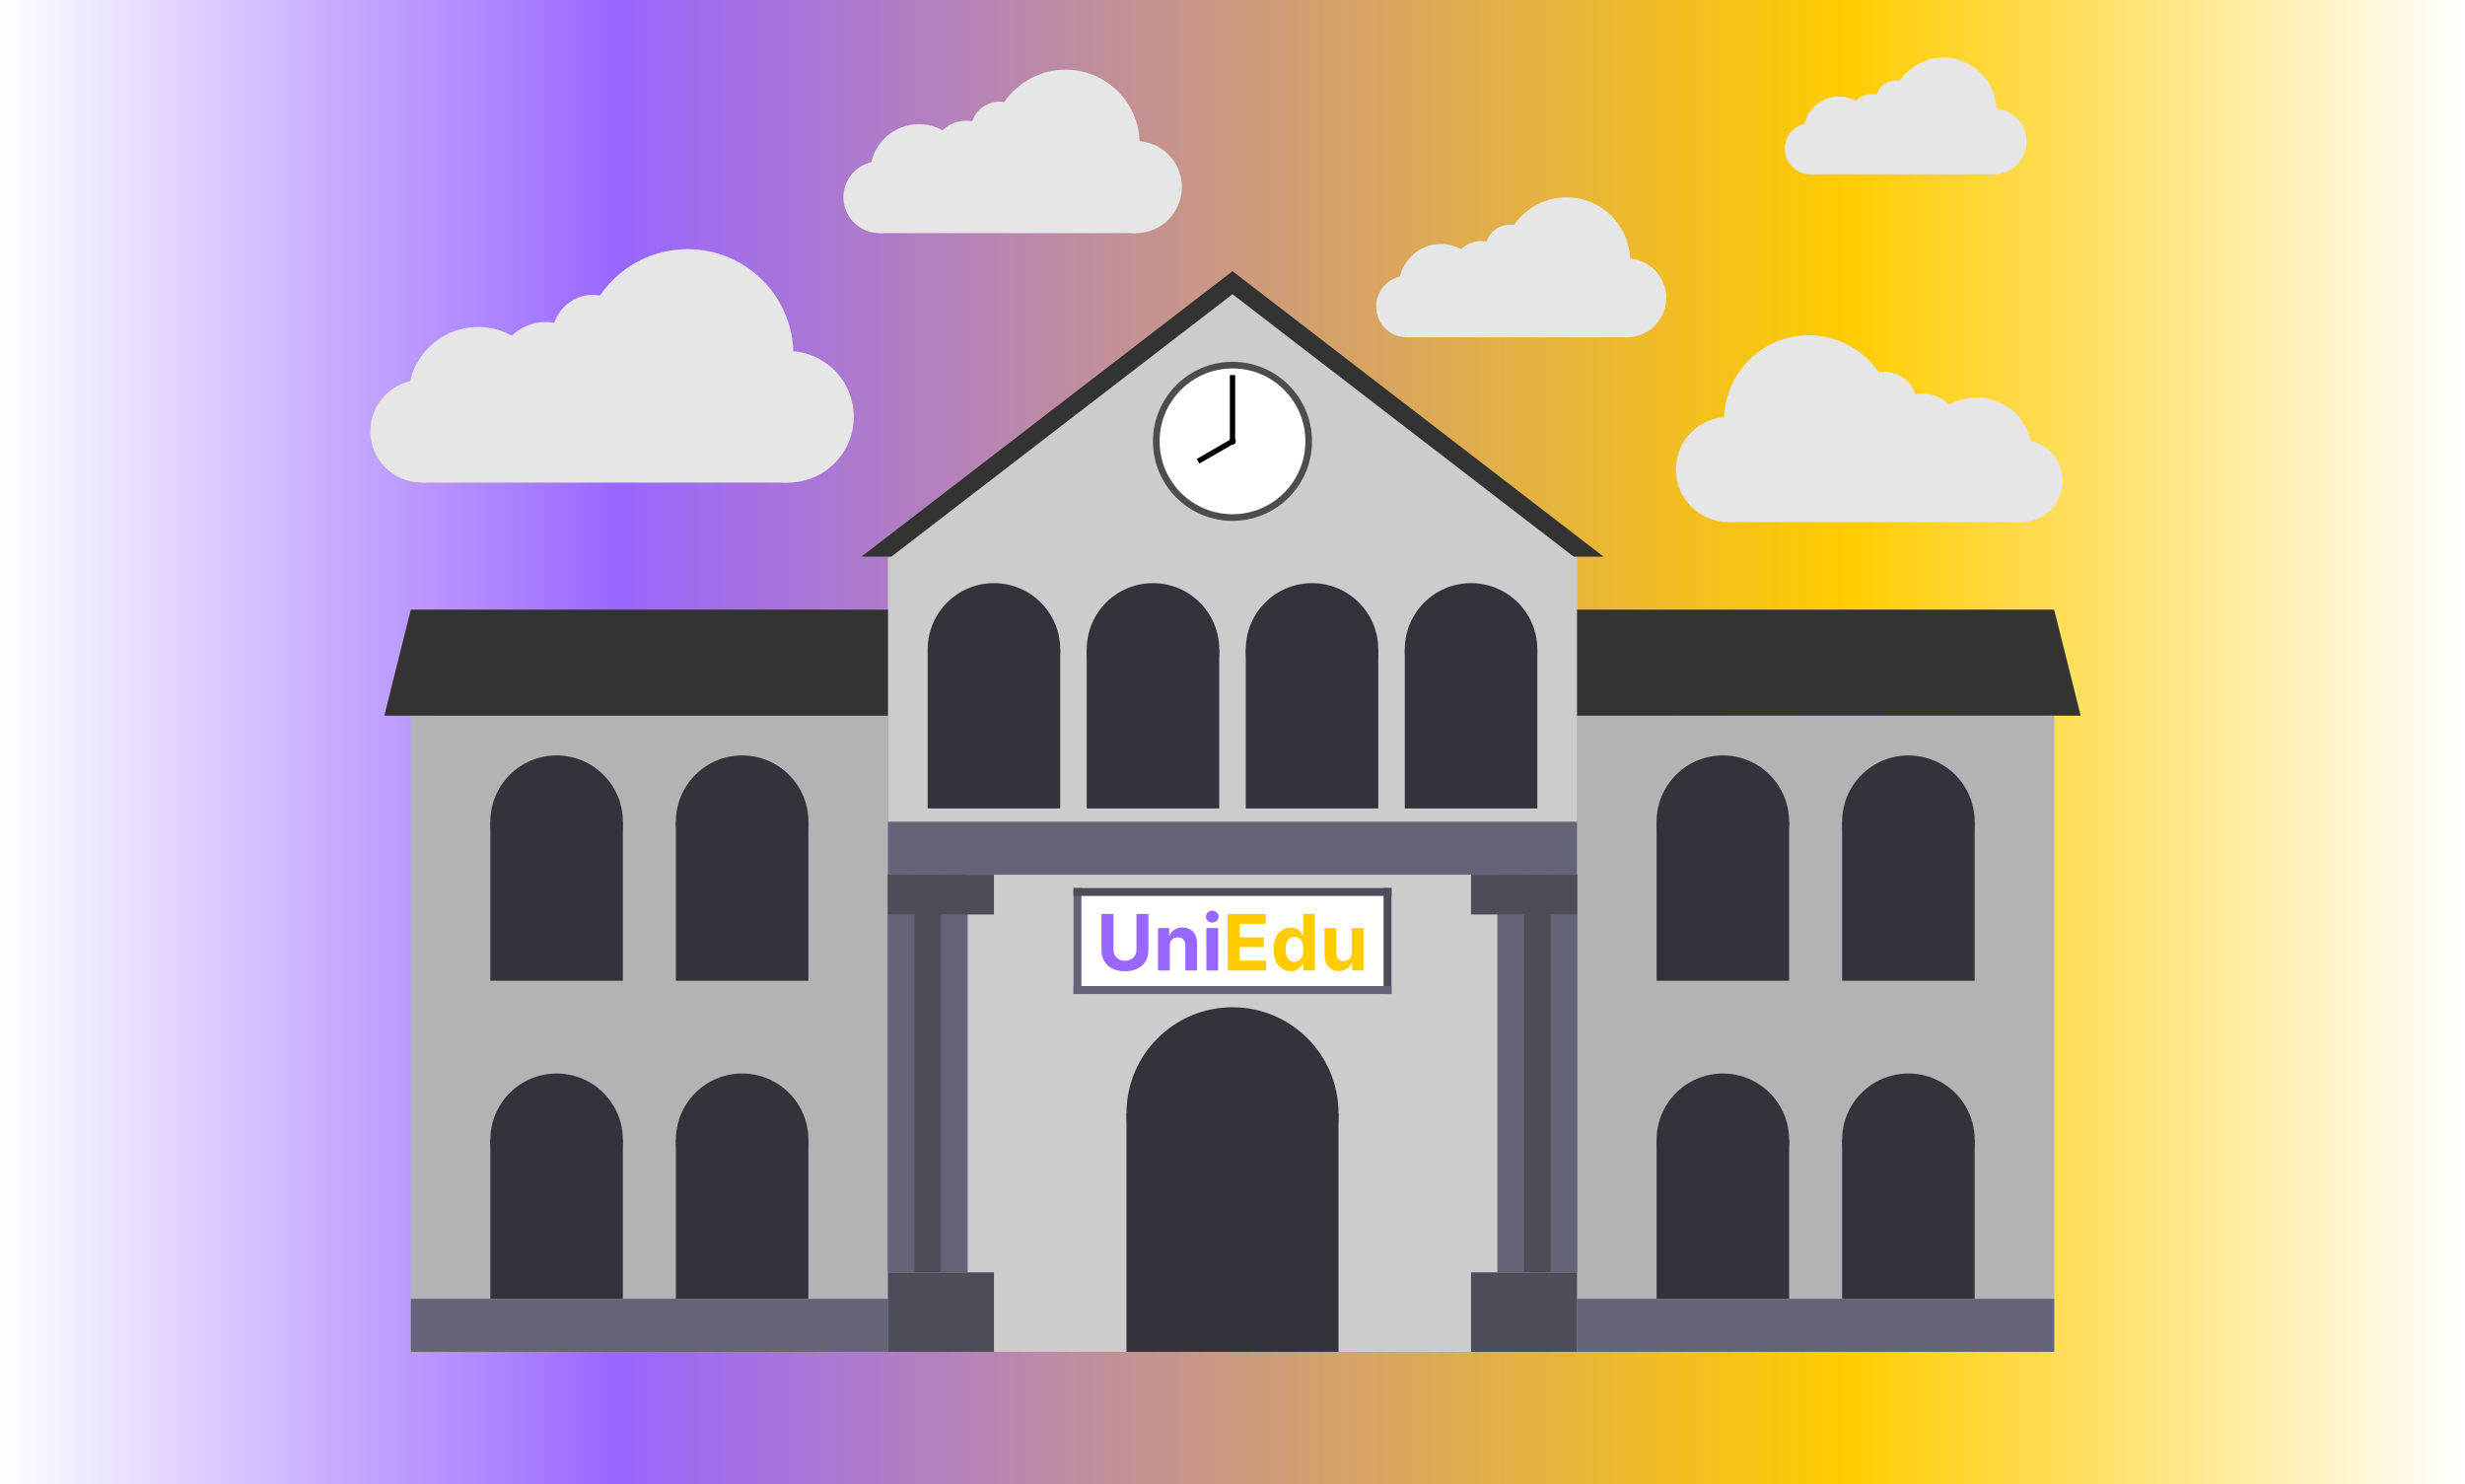 <?xml version="1.0" encoding="UTF-8"?>
<!DOCTYPE svg PUBLIC "-//W3C//DTD SVG 1.1//EN" "http://www.w3.org/Graphics/SVG/1.1/DTD/svg11.dtd">
<!-- Creator: CorelDRAW 2021 (64-Bit) -->
<svg xmlns="http://www.w3.org/2000/svg" xml:space="preserve" width="930px" height="560px" version="1.1" style="shape-rendering:geometricPrecision; text-rendering:geometricPrecision; image-rendering:optimizeQuality; fill-rule:evenodd; clip-rule:evenodd"
viewBox="0 0 930 560"
 xmlns:xlink="http://www.w3.org/1999/xlink"
 xmlns:xodm="http://www.corel.com/coreldraw/odm/2003">
 <rect x="0" y="0" width="930" height="560" fill="#808080" stroke="none"/>
 <defs>
  <style type="text/css">
   <![CDATA[
    .fil13 {fill:black}
    .fil9 {fill:#333333}
    .fil4 {fill:#33333C}
    .fil3 {fill:#33333C}
    .fil11 {fill:#4D4D4D}
    .fil6 {fill:#4D4D5A}
    .fil7 {fill:#4D4D5A}
    .fil5 {fill:#646478}
    .fil8 {fill:#646478}
    .fil2 {fill:#B3B3B3}
    .fil1 {fill:#CCCCCC}
    .fil10 {fill:#CCCCCC}
    .fil16 {fill:#E6E6E6}
    .fil12 {fill:white}
    .fil14 {fill:#9966FF;fill-rule:nonzero}
    .fil15 {fill:#FFCC00;fill-rule:nonzero}
    .fil0 {fill:url(#id0)}
   ]]>
  </style>
  <linearGradient id="id0" gradientUnits="userSpaceOnUse" x1="0" y1="280" x2="930" y2="279.997">
   <stop offset="0" style="stop-opacity:1; stop-color:white"/>
   <stop offset="0.251" style="stop-opacity:1; stop-color:#9966FF"/>
   <stop offset="0.749" style="stop-opacity:1; stop-color:#FFCC00"/>
   <stop offset="1" style="stop-opacity:1; stop-color:white"/>
  </linearGradient>
 </defs>
 <g id="Layer_x0020_1">
  <g id="_2101682655888">
   <rect class="fil0" width="930" height="560"/>
   <g>
    <g>
     <rect class="fil1" x="335" y="210" width="260" height="300"/>
     <rect class="fil2" x="155" y="270" width="180" height="240"/>
     <rect class="fil2" x="595" y="270" width="180" height="240"/>
     <rect class="fil3" x="184.999" y="310" width="50" height="60"/>
     <rect class="fil3" x="254.999" y="310" width="50" height="60"/>
     <rect class="fil3" x="184.999" y="430" width="50" height="60"/>
     <rect class="fil3" x="254.999" y="430" width="50" height="60"/>
     <circle class="fil3" cx="209.999" cy="430" r="25"/>
     <circle class="fil3" cx="280" cy="430" r="25"/>
     <circle class="fil4" cx="209.999" cy="310" r="25"/>
     <circle class="fil4" cx="280" cy="310" r="25"/>
     <rect class="fil3" x="624.999" y="310" width="50" height="60"/>
     <rect class="fil3" x="694.999" y="310" width="50" height="60"/>
     <rect class="fil3" x="624.999" y="430" width="50" height="60"/>
     <rect class="fil3" x="694.999" y="430" width="50" height="60"/>
     <circle class="fil3" cx="650" cy="430" r="25"/>
     <circle class="fil3" cx="720" cy="430" r="25"/>
     <circle class="fil4" cx="650" cy="310" r="25"/>
     <circle class="fil4" cx="720" cy="310" r="25"/>
     <rect class="fil3" x="424.999" y="420.001" width="80" height="90"/>
     <circle class="fil3" cx="465" cy="420.001" r="40"/>
     <rect class="fil5" x="155" y="490" width="180" height="20"/>
     <rect class="fil5" x="595" y="490" width="180" height="20"/>
     <rect class="fil6" x="335" y="480.001" width="40" height="30"/>
     <rect class="fil6" x="555" y="480.001" width="40" height="30"/>
     <rect class="fil7" x="335" y="330.001" width="30" height="150"/>
     <rect class="fil7" x="565" y="330.001" width="30" height="150"/>
     <rect class="fil8" x="335" y="330" width="10" height="150"/>
     <rect class="fil8" x="355" y="330" width="10" height="150"/>
     <rect class="fil8" x="565.001" y="330" width="10" height="150"/>
     <rect class="fil8" x="585" y="330" width="10" height="150"/>
     <rect class="fil6" x="335" y="330.001" width="40" height="15"/>
     <rect class="fil6" x="555" y="330.001" width="40" height="15"/>
     <rect class="fil5" x="335" y="310" width="260" height="20"/>
     <polygon class="fil9" points="465,102.308 535,156.155 605,210 465,210 325,210 395,156.155 "/>
     <polygon class="fil10" points="465,111.001 530,161.001 595,211.001 465,211.001 335,211.001 400,161.001 "/>
     <circle class="fil11" cx="465" cy="166.501" r="30"/>
     <circle class="fil12" cx="465" cy="166.501" r="27.5"/>
     <rect class="fil13" x="464.004" y="141.501" width="2" height="25"/>
     <rect class="fil3" x="350" y="245" width="50" height="60"/>
     <rect class="fil3" x="410" y="245" width="50" height="60"/>
     <circle class="fil4" cx="375" cy="245" r="25"/>
     <circle class="fil4" cx="435" cy="245" r="25"/>
     <rect class="fil3" x="470" y="245" width="50" height="60"/>
     <rect class="fil3" x="530" y="245" width="50" height="60"/>
     <circle class="fil4" cx="495" cy="245" r="25"/>
     <circle class="fil4" cx="555" cy="245" r="25"/>
     <polygon class="fil9" points="335,270 145,270 155,230.001 335,230.001 "/>
     <polygon class="fil9" points="785,270 595,270 595,230.001 775,230.001 "/>
     <rect class="fil13" transform="matrix(6.873 11.904 -0.472 0.273 464.503 165.639)" width="0.146" height="27.5"/>
     <circle class="fil13" cx="464.999" cy="166.498" r="1.25"/>
     <rect class="fil12" x="405" y="335" width="120" height="40"/>
     <path class="fil14" d="M428.764 344.79l4.507 0 0 13.855c0,1.555 -0.366,2.918 -1.109,4.082 -0.739,1.169 -1.77,2.078 -3.1,2.728 -1.325,0.645 -2.87,0.973 -4.635,0.973 -1.769,0 -3.319,-0.328 -4.644,-0.973 -1.325,-0.65 -2.357,-1.559 -3.095,-2.728 -0.733,-1.164 -1.105,-2.527 -1.105,-4.082l0 -13.855 4.513 0 0 13.469c0,0.816 0.176,1.535 0.537,2.171 0.357,0.63 0.861,1.124 1.516,1.486 0.65,0.361 1.413,0.542 2.278,0.542 0.875,0 1.638,-0.181 2.288,-0.542 0.65,-0.362 1.154,-0.856 1.511,-1.486 0.357,-0.636 0.538,-1.355 0.538,-2.171l0 -13.469z"/>
     <path id="_1" class="fil14" d="M441.333 356.875l0 9.25 -4.439 0 0 -16.002 4.228 0 0 2.826 0.191 0c0.352,-0.933 0.949,-1.672 1.78,-2.214 0.831,-0.548 1.843,-0.817 3.031,-0.817 1.11,0 2.078,0.24 2.904,0.729 0.826,0.484 1.471,1.178 1.931,2.078 0.455,0.899 0.685,1.97 0.685,3.211l0 10.189 -4.435 0 0 -9.396c0.005,-0.978 -0.244,-1.746 -0.753,-2.298 -0.508,-0.553 -1.202,-0.827 -2.092,-0.827 -0.597,0 -1.125,0.127 -1.579,0.387 -0.455,0.254 -0.807,0.63 -1.061,1.119 -0.254,0.489 -0.386,1.076 -0.391,1.765z"/>
     <path id="_2" class="fil14" d="M455.144 366.125l-0.01 -16.002 4.439 0 0 16.002 -4.429 0zm2.219 -18.074c-0.659,0.01 -1.222,-0.211 -1.691,-0.651 -0.469,-0.44 -0.704,-0.968 -0.704,-1.589 0,-0.611 0.235,-1.134 0.704,-1.574 0.469,-0.435 1.032,-0.66 1.691,-0.665 0.66,0 1.228,0.22 1.692,0.66 0.469,0.445 0.704,0.968 0.704,1.579 0,0.621 -0.235,1.149 -0.704,1.589 -0.464,0.44 -1.032,0.661 -1.692,0.651z"/>
     <polygon id="_3" class="fil15" points="463.205,366.125 463.196,344.79 477.574,344.79 477.574,348.51 467.708,348.501 467.708,353.595 476.831,353.595 476.831,357.31 467.708,357.3 467.708,362.404 477.613,362.414 477.613,366.125 "/>
     <path id="_4" class="fil15" d="M486.975 366.384c-1.212,0 -2.312,-0.313 -3.295,-0.944 -0.982,-0.625 -1.76,-1.554 -2.332,-2.776 -0.576,-1.228 -0.86,-2.733 -0.86,-4.518 0,-1.833 0.293,-3.359 0.885,-4.581 0.591,-1.217 1.373,-2.131 2.356,-2.737 0.983,-0.607 2.063,-0.91 3.236,-0.91 0.895,0 1.643,0.152 2.245,0.45 0.601,0.303 1.09,0.68 1.461,1.124 0.372,0.45 0.651,0.89 0.846,1.321l0.137 0 0 -8.023 4.425 0 0 21.335 -4.371 0 0 -2.562 -0.191 0c-0.205,0.445 -0.498,0.885 -0.88,1.315 -0.376,0.435 -0.865,0.797 -1.467,1.081 -0.601,0.283 -1.334,0.425 -2.195,0.425zm1.409 -3.53c0.713,0 1.319,-0.195 1.818,-0.587 0.494,-0.396 0.875,-0.943 1.144,-1.652 0.269,-0.709 0.401,-1.54 0.401,-2.488 0,-0.954 -0.132,-1.78 -0.396,-2.479 -0.264,-0.704 -0.645,-1.247 -1.144,-1.628 -0.504,-0.381 -1.11,-0.572 -1.823,-0.572 -0.729,0 -1.345,0.196 -1.844,0.591 -0.503,0.397 -0.88,0.949 -1.139,1.648 -0.254,0.704 -0.381,1.516 -0.381,2.44 0,0.929 0.127,1.75 0.391,2.464 0.259,0.709 0.636,1.266 1.134,1.662 0.494,0.401 1.11,0.601 1.839,0.601z"/>
     <path id="_5" class="fil15" d="M509.978 359.315l0 -9.192 4.439 0 0 16.002 -4.263 0 0 -2.904 -0.167 0c-0.361,0.934 -0.958,1.686 -1.794,2.259 -0.841,0.567 -1.857,0.855 -3.06,0.855 -1.071,0 -2.01,-0.245 -2.821,-0.733 -0.812,-0.484 -1.447,-1.174 -1.902,-2.073 -0.455,-0.895 -0.684,-1.966 -0.694,-3.217l0 -10.189 4.439 0 0 9.397c0.005,0.944 0.259,1.691 0.758,2.239 0.503,0.548 1.173,0.826 2.014,0.826 0.533,0 1.032,-0.127 1.496,-0.371 0.469,-0.245 0.846,-0.611 1.134,-1.1 0.289,-0.484 0.425,-1.086 0.421,-1.799z"/>
     <rect class="fil8" x="405" y="335" width="3" height="40"/>
     <rect class="fil7" x="522" y="335" width="3" height="40"/>
     <rect class="fil8" x="405" y="372.001" width="120" height="3"/>
     <rect class="fil7" x="405" y="335.001" width="120" height="3"/>
    </g>
    <g>
     <circle class="fil16" cx="159.072" cy="162.7" r="19.359"/>
     <circle class="fil16" cx="180.393" cy="149.679" r="26.316"/>
     <circle class="fil16" cx="205.818" cy="139.717" r="18.225"/>
     <circle class="fil16" cx="223.711" cy="126.558" r="15.314"/>
     <circle class="fil16" cx="259.417" cy="133.919" r="39.928"/>
     <circle class="fil16" cx="297.311" cy="157.255" r="24.804"/>
     <rect class="fil16" x="159.072" y="144.829" width="138.239" height="37.229"/>
    </g>
    <g>
     <circle class="fil16" cx="331.768" cy="74.389" r="13.551"/>
     <circle class="fil16" cx="346.693" cy="65.275" r="18.422"/>
     <circle class="fil16" cx="364.49" cy="58.301" r="12.757"/>
     <circle class="fil16" cx="377.016" cy="49.09" r="10.719"/>
     <circle class="fil16" cx="402.01" cy="54.243" r="27.95"/>
     <circle class="fil16" cx="428.536" cy="70.578" r="17.363"/>
     <rect class="fil16" x="331.768" y="61.88" width="96.767" height="26.061"/>
    </g>
    <g>
     <circle class="fil16" cx="683.072" cy="56.079" r="9.68"/>
     <circle class="fil16" cx="693.732" cy="49.568" r="13.158"/>
     <circle class="fil16" cx="706.445" cy="44.587" r="9.112"/>
     <circle class="fil16" cx="715.391" cy="38.008" r="7.657"/>
     <circle class="fil16" cx="733.245" cy="41.688" r="19.964"/>
     <circle class="fil16" cx="752.191" cy="53.356" r="12.402"/>
     <rect class="fil16" x="683.072" y="47.143" width="69.12" height="18.615"/>
    </g>
    <g>
     <circle class="fil16" cx="530.819" cy="115.651" r="11.615"/>
     <circle class="fil16" cx="543.612" cy="107.839" r="15.79"/>
     <circle class="fil16" cx="558.867" cy="101.862" r="10.935"/>
     <circle class="fil16" cx="569.603" cy="93.967" r="9.188"/>
     <circle class="fil16" cx="591.026" cy="98.383" r="23.957"/>
     <circle class="fil16" cx="613.762" cy="112.384" r="14.882"/>
     <rect class="fil16" x="530.819" y="104.929" width="82.943" height="22.338"/>
    </g>
    <g>
     <circle class="fil16" cx="762.715" cy="181.462" r="15.487"/>
     <circle class="fil16" cx="745.658" cy="171.045" r="21.053"/>
     <circle class="fil16" cx="725.318" cy="163.075" r="14.58"/>
     <circle class="fil16" cx="711.003" cy="152.549" r="12.251"/>
     <circle class="fil16" cx="682.438" cy="158.437" r="31.943"/>
     <circle class="fil16" cx="652.123" cy="177.106" r="19.843"/>
     <rect class="fil16" x="652.124" y="167.165" width="110.591" height="29.784"/>
    </g>
   </g>
  </g>
 </g>
</svg>
